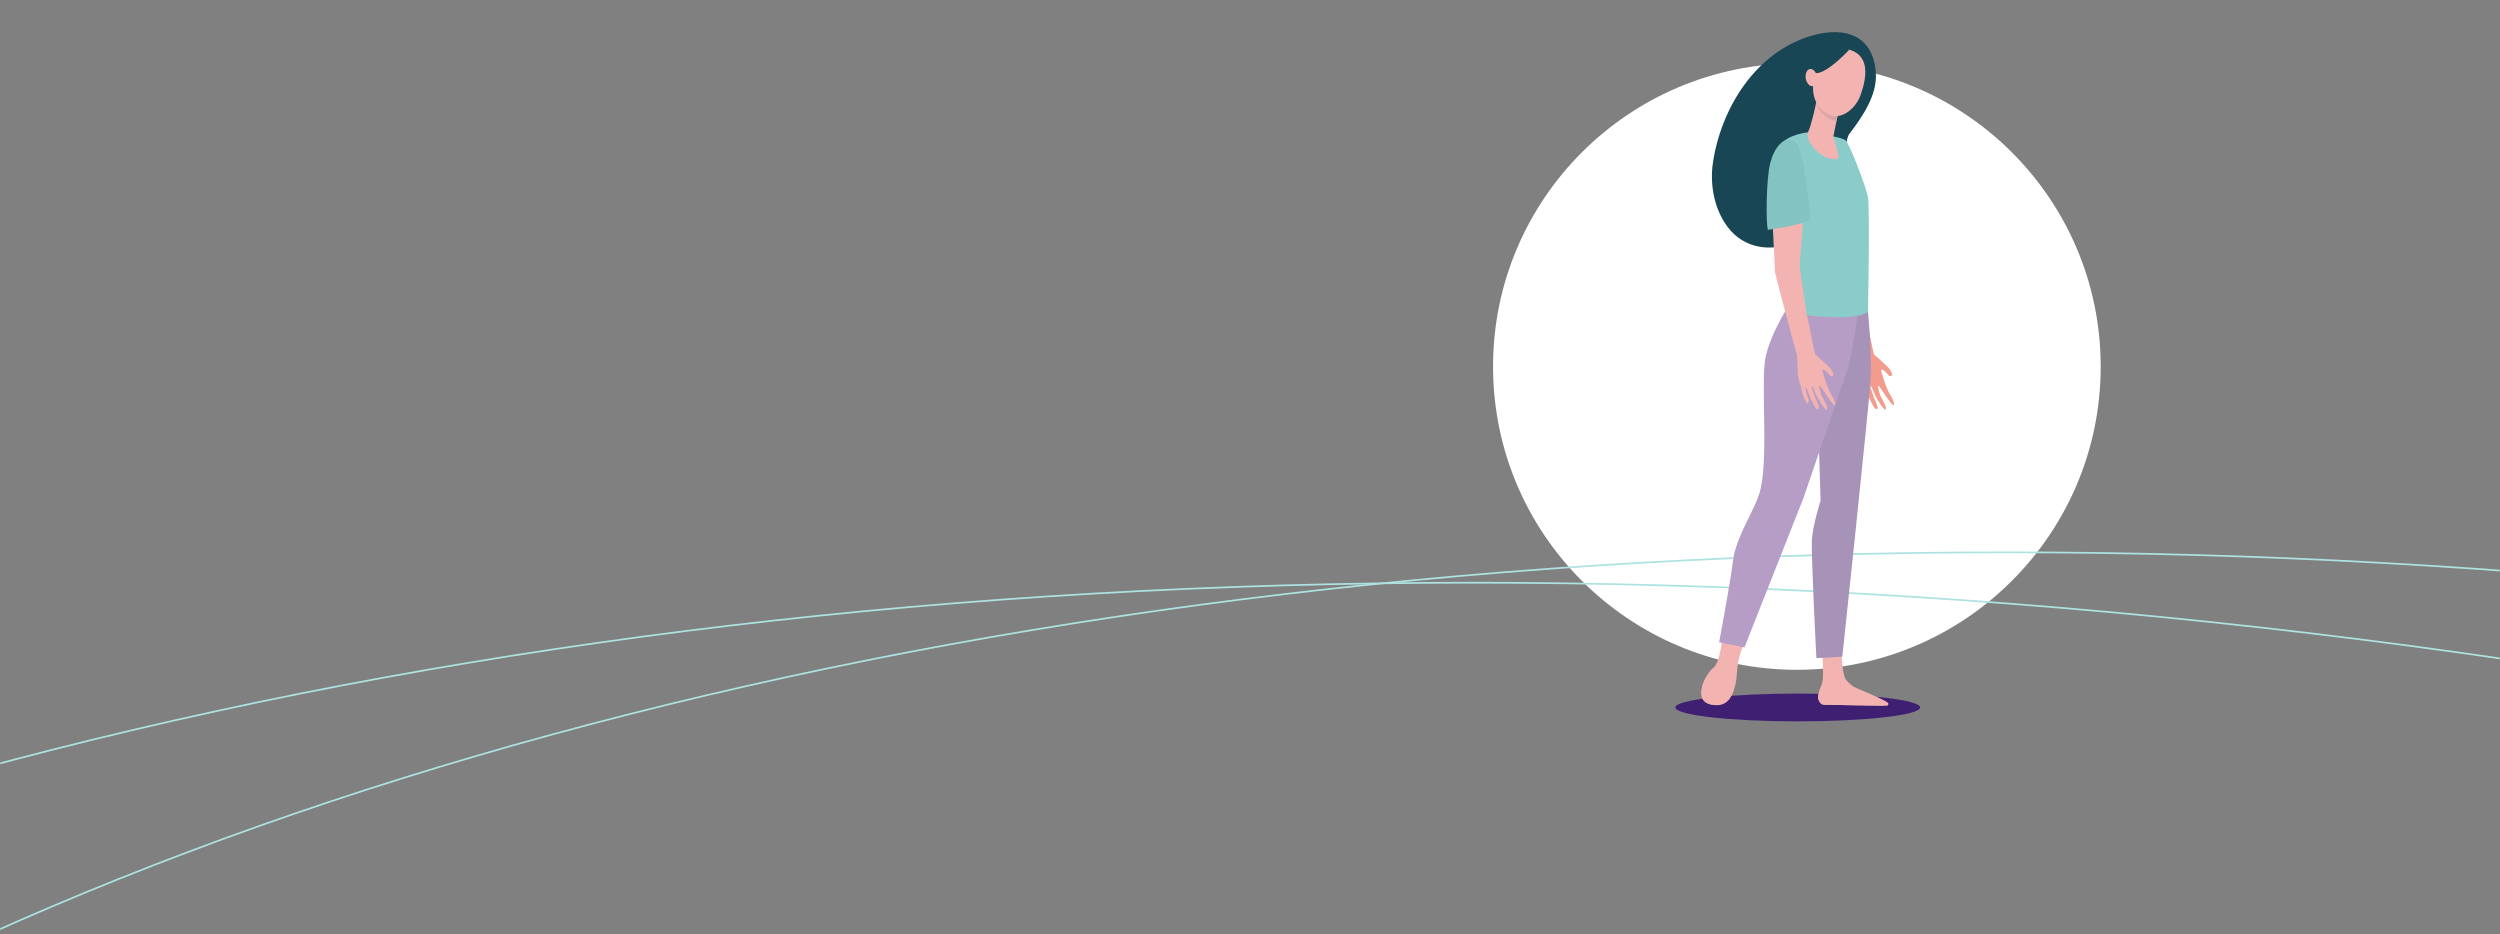 <svg width="1440" height="538" viewBox="0 0 1440 538" xmlns="http://www.w3.org/2000/svg" xmlns:xlink="http://www.w3.org/1999/xlink">
    <rect x="0" y="0" width="1440" height="538" fill="#808080" stroke="none"/>
    <defs>
        <path id="a" d="M0 0h1440v538H0z"/>
    </defs>
    <g fill="none" fill-rule="evenodd">
        <ellipse fill="#FFF" transform="matrix(1 0 0 -1 0 422.306)" cx="1035" cy="211.153" rx="175" ry="174.653"/>
        <g transform="matrix(1 0 0 -1 0 538)">
            <mask id="b" fill="#fff">
                <use xlink:href="#a"/>
            </mask>
            <g mask="url(#b)" stroke="#ADE2E0">
                <path d="M1371.725-2219.837c1211.955-170.329 2269.954 228.943 2363.112 891.796C3827.995-665.185 2921.036 10.244 1709.08 180.573 497.126 350.903-560.873-48.37-654.031-711.226c-93.158-662.852 813.802-1338.282 2025.756-1508.61z"/>
                <path d="M1070.772-2309.828c1248.322-175.44 2338.05 235.648 2433.975 918.192C3600.672-709.093 2666.47-13.56 1418.148 161.88 169.826 337.321-919.902-73.767-1015.827-756.31c-95.925-682.543 838.277-1378.077 2086.599-1553.517z"/>
            </g>
        </g>
        <g transform="translate(965 18.5)">
            <ellipse fill="#3F1F71" cx="70.5" cy="389" rx="70.5" ry="8"/>
            <path d="M124.806 210.704s-1.327-2.142-1.712-2.891c-.452-.875-1.6-3.589-1.6-3.589s-3.564-9.645-2.816-9.838c.741-.193 2.282 1.134 2.712 1.66.43.52.985 1.09 1.415 1.617.43.519 1.178.645 1.867.17.69-.474-.57-2.913-1.178-3.677-1.89-2.373-8.217-7.718-8.861-8.311-.763-.705-3.83-18.52-5.372-24.549-2.223-9.935-4.008-20.255-4.238-21.308l3.29-43.306-15.64-7.563s-4.335 48.007-4.276 50.432c.03 1.156 6.994 23.814 7.002 23.814 4.141 10.95 7.809 20.596 8.46 22.465 0 0 .438 6.094.475 9.994.045 3.893 1.667 7.481 1.852 8.578.03.164.445 3.96 2.66 8.134 1.904 3.596 1.764-.682 1.764-.682s-2.32-7.296-1.704-7.377c.474-.06 1.504 3.996 3.563 8 .534 1.03 1.06 2.046 1.556 2.973 1.297 2.431 3.171 2.342 2.23-.416-.333-.978-.926-2.58-1.511-3.67-.637-1.171-.83-2.454-1.215-3.521-.756-2.12-1.334-3.656-1.23-3.633.133.022.289-.505.882.57.718 1.29 1.63 4.375 2.837 6.191.682 1.031 1.979 3.27 1.979 3.27s2.504 3.41 2.734 3.322c1.244-.497.155-3.44-.956-4.723-.29-1.18-1.72-3.5-1.72-3.5s-1.83-5.338-1.066-5.605c.622-.222 7.505 11.722 8.72 11.144 1-.49-.903-4.175-.903-4.175z" fill="#F39C8E" fill-rule="nonzero"/>
            <path d="M78.854 1.958c-32.267 9.171-52.42 41.453-57.191 73.148-1.897 12.582.674 26.729 8.387 37.05 9.498 12.7 25.384 14.872 39.498 8.4 12.87-5.902 16.715-17.973 26.14-27.3 4.92-4.863.333-29.1 4.504-34.587 7.41-9.735 16.086-22.183 15.3-35.002C114.196 2.44 98.481-3.617 78.854 1.958z" fill="#184655" fill-rule="nonzero"/>
            <path d="M27.086 349.068s-1.452 14.45-5.186 17.105c-3.734 2.654-8.713 12.47-6.224 17.771.778 1.661 2.334 2.618 4.105 3.151 5.245 1.58 10.832-1.082 13.062-5.998 1.245-2.743 2.341-6.406 2.564-11.017.563-11.737 4.297-17.705 4.297-17.705l-12.618-3.307zM84.478 354.977s1.178 14.576.222 19.314c-.511 2.536-3.364 7.763-2.053 10.15 1.305 2.388 2.801 2.988 2.801 2.988l33.882.534c1.845.03.623-1.134-.86-2.202-2.437-1.75-4.4-2.906-12.18-6.584-.504-.237-2.356-1.386-3.023-1.787-1.69-1.008-3.386-2.595-4.845-4.181-2.43-2.647-2.645-15.489-2.645-15.489l-11.3-2.743z" fill="#F2B3B1" fill-rule="nonzero"/>
            <path d="M110.958 161.185s2.415 23.362 1.467 39.192c-.948 15.732-16.248 159.367-16.248 159.367l-14.945.823s-3.134-60.084-2.57-68.44c.562-8.356 4.993-22.339 4.993-22.339l-1.49-48.518 18.857-63.733 9.936 3.648z" fill="#A893B8" fill-rule="nonzero"/>
            <path d="M66.118 156.203s-11.507 17.312-14.24 31.636c-2.742 14.324 2.007 58.35-3.26 77.123-2.853 10.164-13.663 25.853-15.308 38.983-1.645 13.13-8.09 47.525-8.09 47.525l14.603 2.892 33.933-85.901 24.562-71.643a77.495 77.495 0 0 0 3.12-12.249l5.756-33.734-41.076 5.368z" fill="#B59DC6" fill-rule="nonzero"/>
            <path d="M76.572 57.72s-11.966.905-16.463 7.71c-4.95 7.49 9.958 59.344 11.084 67.7 1.119 8.356-7.402 28.27-7.402 28.27s36.713 6.547 47.174-.222c0 0 1.12-60.085 0-66.053-1.118-5.969-10.461-30.243-12.699-32.63-2.245-2.388-21.694-4.775-21.694-4.775z" fill="#89CCCA" fill-rule="nonzero"/>
            <path d="m81.758 37.376-.222 1.208c-.696 3.663-3.371 15.807-5.179 19.144-2.186 4.033 7.476 16.904 16.774 15.332 2.764-.467-2.34-11.826-2.096-13.027.466-2.305 1.104-5.442 1.756-8.667.37-1.816.74-3.662 1.089-5.39.993-4.923 1.808-8.941 1.808-8.941l-13.93.34z" fill="#F2B3B1" fill-rule="nonzero"/>
            <path d="m81.529 38.591.222-1.208 13.93-.341s-.816 4.026-1.809 8.941c-.348 1.72-.718 3.552-1.081 5.36-2.149-.31-4.401-1.334-6.654-3.261-2.46-2.099-4.067-4.627-5.038-7.326.178-.86.326-1.601.43-2.165z" fill="#DBA3A2" fill-rule="nonzero"/>
            <path d="M98.11 9.654s-5.72-.378-10.787 3.9c-5.068 4.278-12.618 19.158-4.342 29.775 8.276 10.61 20.145 2.921 23.71-7.066 3.548-9.994 6.09-24.014-8.58-26.61z" fill="#F2B3B1" fill-rule="nonzero"/>
            <path d="M100.185 10.128S87.212 24.156 80.921 23.6c-6.29-.556-10.143 4.374-10.143 4.374s5.927-17.912 12.736-20.21c6.81-2.307 16.671 2.364 16.671 2.364z" fill="#184655" fill-rule="nonzero"/>
            <path d="M33.858 378.51c-8.143 1.453-13.551-3.203-16.374-6.688-2.067 3.945-3.334 8.875-1.815 12.115 1.34 2.854 4.986 3.633 8.076 3.752 3.26.118 6.312-1.55 7.927-4.33a25.91 25.91 0 0 0 2.186-4.85zM103.26 377.383c-8.958 2.246-15.582.719-19.286-.742-.956 2.647-2.223 5.969-1.549 7.882.823 2.343 1.993 2.876 3.03 2.899 8.188.207 29.978.496 36.217.578.874.007 1.355-.986.792-1.639-1.556-1.801-18.537-8.578-19.204-8.978zM81.588 25.565c.511 2.713-.519 5.212-2.29 5.568-1.778.356-3.63-1.557-4.141-4.27-.511-2.722.518-5.213 2.29-5.569 1.777-.363 3.63 1.55 4.141 4.27zM90.968 210.704s-1.326-2.142-1.712-2.891c-.451-.875-1.6-3.589-1.6-3.589s-3.556-9.645-2.815-9.838c.74-.193 2.282 1.134 2.711 1.66.43.52.986 1.09 1.416 1.617.43.519 1.178.645 1.867.17.689-.474-.57-2.913-1.178-3.677-1.89-2.373-8.217-7.718-8.862-8.311-.763-.705-3.83-18.52-5.371-24.549 0 0-3.616-25.423-3.846-26.476l2.897-38.138-19.916-16.37s2.779 55.428 2.838 57.852c.03 1.157 11.973 45.797 12.625 47.666 0 0 .437 6.094.474 9.994.045 3.893 1.668 7.481 1.853 8.578.03.164.444 3.96 2.66 8.134 1.904 3.596 1.763-.682 1.763-.682s-2.319-7.296-1.704-7.377c.474-.06 1.504 3.996 3.571 8 .534 1.03 1.06 2.046 1.549 2.973 1.296 2.431 3.17 2.342 2.23-.416-.334-.978-.926-2.58-1.512-3.67-.637-1.171-.83-2.454-1.215-3.521-.755-2.12-1.333-3.656-1.23-3.633.134.022.29-.505.882.57.719 1.29 1.63 4.375 2.838 6.191.681 1.031 1.978 3.27 1.978 3.27s2.504 3.41 2.734 3.322c1.245-.497.156-3.44-.956-4.723-.289-1.18-1.719-3.5-1.719-3.5s-1.83-5.338-1.074-5.605c.622-.222 7.505 11.722 8.72 11.144 1.008-.49-.896-4.175-.896-4.175z" fill="#F2B3B1" fill-rule="nonzero"/>
            <path d="M53.33 113.875s21.212-2.862 24.353-6.035c0 0-2.978-41.379-9.017-44.848-6.038-3.463-11.447 3.07-13.929 12.092-2.49 9.023-2.615 35.855-1.408 38.791z" fill="#83C3C1" fill-rule="nonzero"/>
        </g>
    </g>
</svg>

